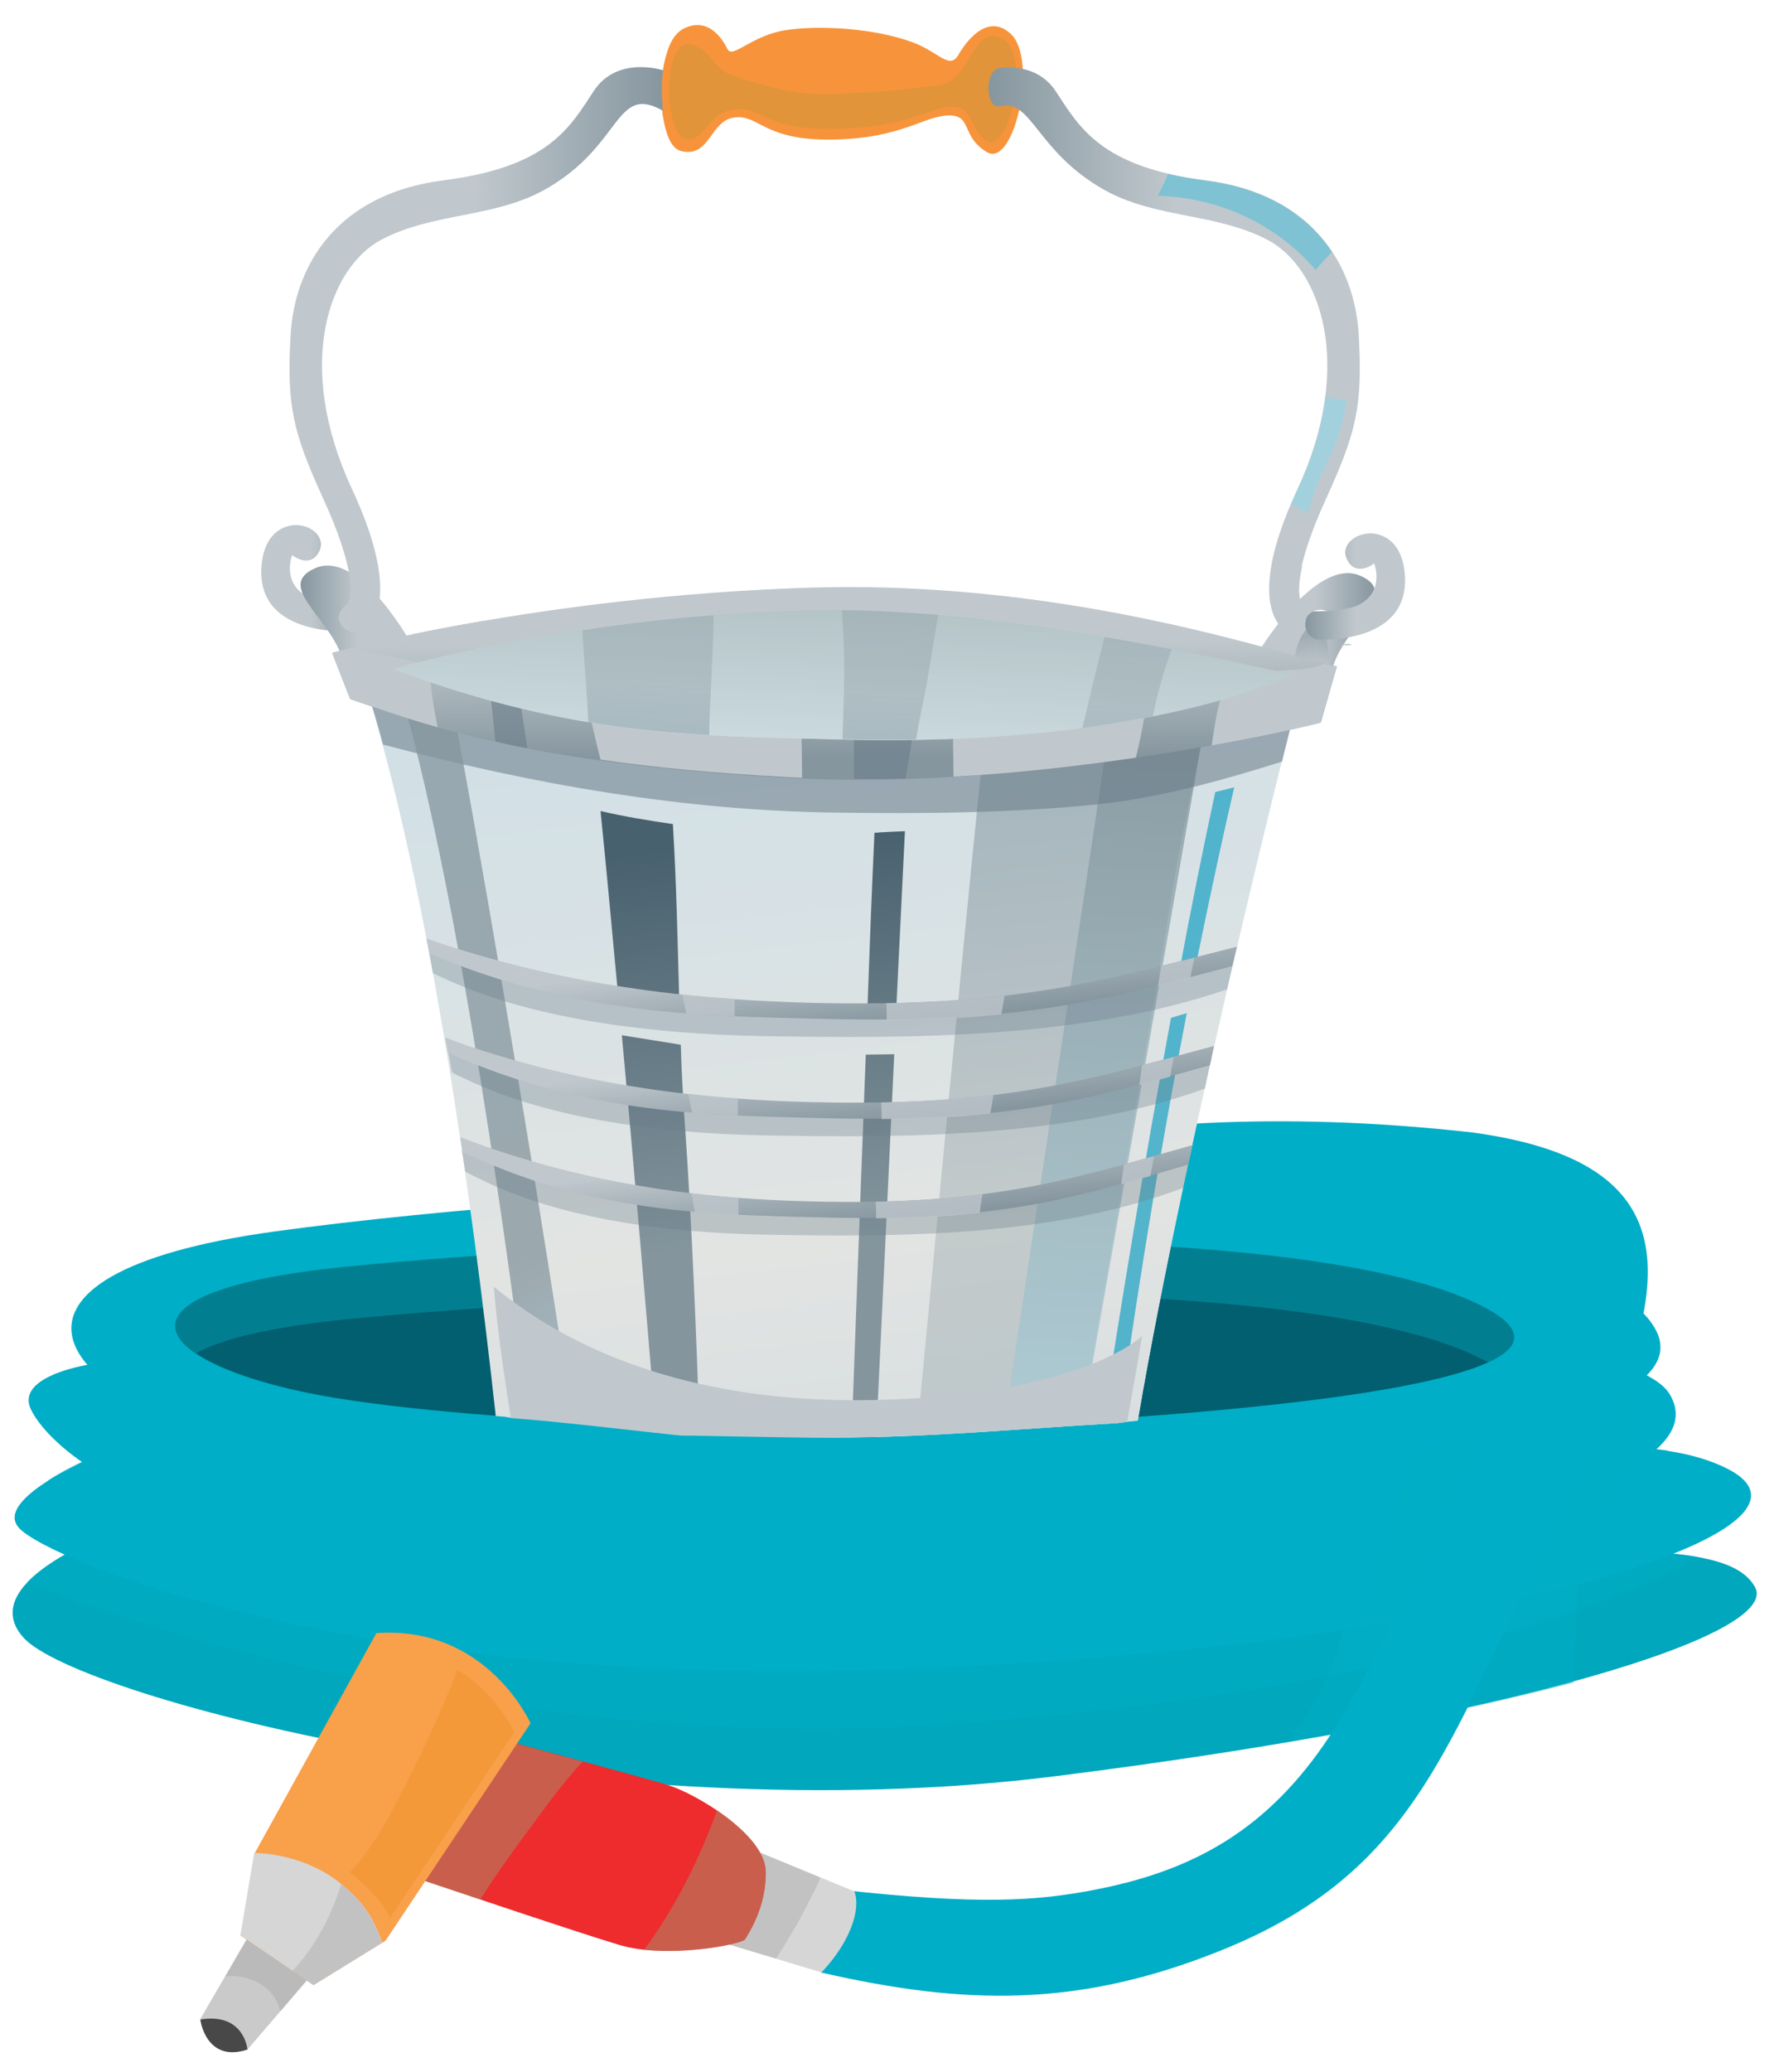 <?xml version="1.0" encoding="utf-8"?>
<!-- Generator: Adobe Illustrator 24.0.2, SVG Export Plug-In . SVG Version: 6.00 Build 0)  -->
<svg version="1.1" id="Layer_1" xmlns="http://www.w3.org/2000/svg" xmlns:xlink="http://www.w3.org/1999/xlink" x="0px" y="0px"
	 viewBox="0 0 450 524" style="enable-background:new 0 0 450 524;" height="524" width="450" xml:space="preserve">
<style type="text/css">
	.st0{fill:#00A7BD;}
	.st1{opacity:0.5;fill:#00AEC7;}
	.st2{opacity:0.55;fill:#00AEC7;}
	.st3{fill:#00AEC7;}
	.st4{fill:#017F91;}
	.st5{fill:#015F70;}
	.st6{fill:#D7D6D6;}
	.st7{opacity:0.32;fill:#989898;}
	.st8{fill:#EE2B2D;}
	.st9{opacity:0.5;fill:#A6926C;}
	.st10{fill:#CACACA;}
	.st11{fill:#484848;}
	.st12{fill:#F9A04B;}
	.st13{opacity:0.55;fill:#F9A04B;}
	.st14{opacity:0.55;fill:#F0932D;}
	.st15{fill:#F7943B;}
	.st16{opacity:0.55;fill:#D1943A;}
	.st17{fill:url(#SVGID_1_);}
	.st18{fill:url(#SVGID_2_);}
	.st19{opacity:0.75;fill:#68C0D6;}
	.st20{opacity:0.75;fill:#98D4E3;}
	.st21{fill:url(#SVGID_3_);}
	.st22{fill:url(#SVGID_4_);}
	.st23{fill:url(#SVGID_5_);}
	.st24{opacity:0.55;fill:url(#SVGID_6_);}
	.st25{fill:url(#SVGID_7_);}
	.st26{fill:url(#SVGID_8_);}
	.st27{fill:url(#SVGID_9_);}
	.st28{fill:url(#SVGID_10_);}
	.st29{fill:url(#SVGID_11_);}
	.st30{opacity:0.32;fill:url(#SVGID_12_);}
	.st31{opacity:0.75;fill:url(#SVGID_13_);}
	.st32{opacity:0.55;fill:#687A87;}
	.st33{opacity:0.75;fill:#24A4C4;}
	.st34{fill:url(#SVGID_14_);}
	.st35{fill:url(#SVGID_15_);}
	.st36{fill:url(#SVGID_16_);}
	.st37{opacity:0.75;fill:url(#SVGID_17_);}
	.st38{fill:url(#SVGID_18_);}
	.st39{fill:#C0C8CD;}
	.st40{fill:url(#SVGID_19_);}
	.st41{opacity:0.75;fill:url(#SVGID_20_);}
	.st42{opacity:0.32;fill:url(#SVGID_21_);}
	.st43{opacity:0.32;fill:url(#SVGID_22_);}
	.st44{opacity:0.32;fill:url(#SVGID_23_);}
	.st45{opacity:0.32;fill:#687A87;}
	.st46{fill:url(#SVGID_24_);}
	.st47{opacity:0.75;fill:#C0C8CD;}
	.st48{fill:url(#SVGID_25_);}
	.st49{fill:url(#SVGID_26_);}
	.st50{fill:url(#SVGID_27_);}
	.st51{fill:url(#SVGID_28_);}
	.st52{fill:url(#SVGID_29_);}
	.st53{fill:url(#SVGID_30_);}
	.st54{fill:url(#SVGID_31_);}
	.st55{fill:url(#SVGID_32_);}
	.st56{fill:url(#SVGID_33_);}
	.st57{fill:url(#SVGID_34_);}
	.st58{fill:url(#SVGID_35_);}
</style>
<g>
	<path class="st0" d="M35,385c0,0-42.8,13.7-29.1,29.1c13.7,15.4,145.4,49.6,260.9,35.1c115.5-14.5,183.9-35.9,177.1-47.9
		c-6.8-12-37.5-10.1-128.9-6.8C223.6,397.6,35,385,35,385z"/>
	<path class="st1" d="M398,425.5c-18.9,5-43.2,10.2-72.1,14.9c3.1-4.3,6.1-8.7,8.4-13.4c5.3-10.7,7.1-19.9,6.9-31.7
		c24.3-0.9,43.2-1.5,57.8-1.6C399.2,404.3,398.5,414.9,398,425.5z"/>
	<path class="st2" d="M237.9,436.1c-103.9,7.2-203.1-24-231-36c7-7.3,21.6-12.9,26.5-14.6c38.6,2.5,201.9,12.3,286.4,9.4
		c45.7-1.6,77-2.9,98-2.5c4.4,0.3,8.2,0.7,11.5,1.3C420.5,399.2,368.9,427,237.9,436.1z"/>
	<path class="st3" d="M29.1,366.1c0,0-31.6,12.2-24.3,20.3c7.3,8.1,87.7,42.1,232.2,35.3c144.5-6.8,229.6-35,200.1-50.2
		c-37.1-19.1-131.2,16.7-235.1,17.8C110.7,390.2,29.1,366.1,29.1,366.1z"/>
	<path class="st1" d="M354.5,373.5c21.9-3.5,41.1-6,56.4-5.4c-2.5,4.8-4.6,9.7-5.8,14.9c-1.4,5.7-1.9,11.2-2.1,16.7
		c-15.8,4.4-36.3,8.5-60.6,12C347.8,399.5,353.3,386.6,354.5,373.5z"/>
	<path class="st2" d="M405.5,383.4c-19.4,5.1-38.7,10.8-58.2,15.3c-40.8,9.5-88.8,8.6-130.7,9.2c-39.8,0.6-147.4,3.8-204.4-33.6
		c7.4-4.7,16.9-8.3,16.9-8.3s81.6,24.1,172.9,23.2c91.8-1,175.9-29,219.9-22.4C426.5,372.6,413.9,381.2,405.5,383.4z"/>
	<path class="st3" d="M23.7,344.9c0,0-20.3,2.7-15.8,11.7c4.5,9,32,40,156.7,44.1c136.3,4.5,275.7-18.9,257.7-48.2
		C404.3,323.2,111.9,331.4,23.7,344.9z"/>
	<path class="st1" d="M356.6,363.7c2.5-7.6,4.8-15,5.9-22.8c22.9,2.2,40.5,5.4,49.7,9.9c-0.5,7.1-1.2,14.3-1.7,21.4
		c-14.1,7.2-31.1,12-57.6,16.8C353.7,380.1,353.7,372.3,356.6,363.7z"/>
	<path class="st2" d="M13.6,347.6c4.6-2,10.1-2.7,10.1-2.7c82.6-12.6,344.1-20.6,391.9,2.5c-9,3.9-17.5,9-26.3,13.4
		c-16.4,8.3-33.6,13.4-51.7,16.5c-39.5,6.7-81.3,10.6-121.3,10.8c-42.5,0.2-84.5-7-126.8-10C51,375.4,22,355.5,13.6,347.6z"/>
	<path class="st3" d="M221.3,379.4c0,0-100.8-1.3-154.8-13.5c-54-12.2-75.6-43.7,3.1-54.5c78.8-10.8,285-24.9,341.7,17
		C468,370.4,229.8,379.6,221.3,379.4z"/>
	<path class="st2" d="M411.3,328.4c2.9,2.1,5,4.1,6.4,6.1c-0.2,0.9-0.3,1.9-0.3,2.9c0,1.9,0,3.7-0.2,5.5c0,0.4-0.1,1-0.3,1.5
		c-0.3,1.2-0.6,2.4-1.1,3.6c0,0.1-0.1,0.2-0.1,0.3c0,0.1-0.1,0.2-0.1,0.3c0,0.1-0.1,0.1-0.1,0.2c-8.1,6.9-26.4,12.4-48.7,16.7
		c0.1-0.5,0.2-0.9,0.2-1.4c1.8-12.6,2.7-26.9-4.7-38c-9.9-15-28.4-14.9-44.5-16.9c-19.5-2.3-38.3-3.5-58.1-2.5
		c-9.5,0.5-18.7,1-28-1.7c-6.1-1.8-12.2-3.4-18.4-4.5C293.6,298.6,378.1,303.9,411.3,328.4z"/>
	<path class="st4" d="M215.5,361.8c0,0-84.9-0.8-130.4-8.2c-45.5-7.4-63.7-26.7,2.7-33.3c66.4-6.6,240.1-15.2,287.9,10.4
		C423.4,356.2,222.7,361.9,215.5,361.8z"/>
	<path class="st5" d="M375.6,344.1c0.3,0.1,0.5,0.3,0.8,0.4c-30.3,13.9-155.3,17.3-160.9,17.2c0,0-84.9-0.8-130.4-8.2
		c-16.1-2.6-28.8-6.8-35.5-11.3c6.3-3.5,18.5-6.6,38.2-8.6C154.1,327.1,327.9,318.4,375.6,344.1z"/>
	<path class="st3" d="M211.8,477.8c35.8,4,50.6,3,66.1-0.1c24.5-4.9,43-15.3,58.4-38.6c14.1-21.4,43.3-83.9,50.5-111
		c0,0,0-0.1,0-0.1c1.4-5.1-1.7-9.9-6.5-12.2c-8.8-4.1-21.8-7.1-43.3-9.6c-25.2-3-64.2-4.8-117.9-4.6c0,0,52.2-26.6,153.5-15.2l0,0
		c59.5,8.2,50.5,43,22.2,97.2c-28.3,54.2-34.4,89-86.1,109.7c-36.1,14.5-64.8,13.8-101.1,5.5C207.5,498.8,208.8,486.8,211.8,477.8z"
		/>
	<g>
		<path class="st6" d="M207.8,498.8l-26.2-7.9l8.5-23.3l26,10.7C217.8,482.5,215.3,490.9,207.8,498.8z"/>
		<path class="st7" d="M201.2,487.3c-1.6,2.7-3.2,5.4-4.9,8l-14.7-4.4l8.5-23.3l17.4,7.2C207.2,476,202.7,484.8,201.2,487.3z"/>
		<path class="st8" d="M124,439.1c0,0,37.6,10.1,44.9,12.3c7.2,2.2,24.6,12.6,24.8,21.8c0.2,9.2-4.5,15.9-5.2,17.2
			c-0.7,1.3-20.1,5.1-32,1.4c-12-3.6-51.8-17.1-51.8-17.1L124,439.1z"/>
		<path class="st9" d="M181.4,457.8c6.3,4.3,12.2,10,12.3,15.4c0.2,9.2-4.5,15.9-5.2,17.2c-0.6,1.1-14.1,3.9-25.6,2.7
			C170.8,482.4,176.7,470.6,181.4,457.8z"/>
		<path class="st9" d="M132.3,464.7c-3.7,5-7.4,10.2-10.8,15.7c-9.4-3.1-16.8-5.6-16.8-5.6l19.4-35.6c0,0,11.7,3.1,23.3,6.3
			C141.8,451.4,137,458.4,132.3,464.7z"/>
		<polygon class="st10" points="85,492.2 62.6,518.3 50.6,510.7 67.1,482.3 		"/>
		<path class="st7" d="M62.6,500.3c-2-0.6-3.8-0.7-5.6-0.5l10.1-17.4l17.8,9.9l-14,16.4C70,504.9,67.4,501.7,62.6,500.3z"/>
		<path class="st11" d="M62.6,518.3c0,0-0.8-9.4-11.9-7.6C50.6,510.7,52.1,521.8,62.6,518.3z"/>
		<path class="st12" d="M134.2,435.8c0,0-11-24.8-39-22.8l-30.8,55.7l-3.5,20.8L79.3,502l18.2-11.2L134.2,435.8z"/>
		<path class="st13" d="M80.4,467.9c-1.8-0.8-2.5-1-4.8-1.7c2.8-6,5.6-12,8.5-17.9c4.9-10.1,10.1-20.4,14.7-30.8
			c3.1,0.8,6.1,1.8,9,3L80.4,467.9z"/>
		<path class="st14" d="M88.5,473.5c4.6-4.9,8.2-10.8,11.3-16.8c5.8-11.2,11.5-22.7,15.9-34.5c10.1,6.2,14.4,15.8,14.4,15.8
			L98.7,485C96.3,480.4,92.5,476.7,88.5,473.5z"/>
		<path class="st6" d="M85.5,475.8c6,4.7,8.7,8.5,11.2,15.5L79.3,502l-18.5-12.6l3.5-20.8C64.3,468.6,75.9,468.4,85.5,475.8z"/>
		<path class="st7" d="M86.3,476.5c5.4,4.4,7.9,8.2,10.3,14.8L79.3,502l-5.3-3.6C79.8,492.2,83.7,484.7,86.3,476.5z"/>
	</g>
	<g>
		<path class="st15" d="M242.3,14.1c0,0,6.3-12,13.3-5.6c7.1,6.4,1,34-5.9,30c-6.8-4-3.6-9.5-9.9-9.3c-6.3,0.2-11.7,5.8-29.2,6.1
			c-17.5,0.3-18.6-6.4-24.8-5.6c-6.3,0.8-6.1,10.3-13.5,8.5c-2.9-0.7-3.9-5.2-4.4-7.6c-0.9-4.4-0.9-9.1-0.1-13.6
			c0.7-3.6,1.9-8.3,5.4-9.9c6.7-3.1,10.2,4.1,10.8,5.3c1.3,2.6,6.1-3.5,14.9-4.8c8.8-1.3,22.3-0.4,31.7,3
			C237.3,13,240,17.6,242.3,14.1z"/>
		<path class="st16" d="M172.1,11.9c2.1-2,5.8,0.4,7.6,2.6c1.6,2.1,3.5,3.9,5.4,4.5c8.3,2.9,16.7,5.1,25.6,4.8
			c8.9-0.3,18.1-1.1,26.9-2.3c8.1-1.1,8-14.7,15.3-12.1c8.4,3,2.5,29.5-3.1,26.4c-4.8-2.6-3.1-10.1-10.7-8.6
			c-5.9,1.2-11.3,5.1-28.3,5.4c-16.9,0.3-18-5.2-24.1-5c-7.8,0.3-7.7,8-13.1,7.6C168.9,34.9,167.3,16.4,172.1,11.9z"/>
		
			<linearGradient id="SVGID_1_" gradientUnits="userSpaceOnUse" x1="106.044" y1="88.566" x2="199.945" y2="88.566" gradientTransform="matrix(-1 0 0 1 450 0)">
			<stop  offset="0.497" style="stop-color:#C0C8CD"/>
			<stop  offset="1" style="stop-color:#86969F"/>
		</linearGradient>
		<path class="st17" d="M252.9,17.2c4-0.5,10.3,0.1,14.1,5.8c6,9.1,11.3,19.2,38,22.6c26.7,3.4,37.7,21.2,38.7,39.2
			c1,18-0.6,24.5-8.3,41.4c-7.7,16.8-8.1,25.8-5.5,27.1l-3.8,6.9c0,0-12.7-4.8,2.1-36.5c14.7-31.7,5.6-56.1-7.5-63
			c-13.1-6.9-28.4-5.4-41.4-12.7c-17.2-9.7-18.3-23.2-26.4-21.1C249.3,27.7,248.9,17.7,252.9,17.2z"/>
		
			<linearGradient id="SVGID_2_" gradientUnits="userSpaceOnUse" x1="106.041" y1="151.632" x2="201.041" y2="151.632" gradientTransform="matrix(-1 0 0 1 450 0)">
			<stop  offset="0.497" style="stop-color:#C0C8CD"/>
			<stop  offset="1" style="stop-color:#86969F"/>
		</linearGradient>
		<path class="st18" d="M329.4,143.1c-1.3,6-0.9,9.4,0.6,10.1l-3.8,6.9c0,0-5.3-2.1-5-12.2C323.4,145.6,326.2,144.1,329.4,143.1z"/>
		<path class="st19" d="M292.9,49.5c0.9-1.8,1.8-3.7,2.6-5.5c2.8,0.7,6,1.2,9.5,1.7c15.7,2,25.9,9,31.9,18c-1.4,1.5-2.8,3-4.1,4.6
			C322.9,56.7,308.5,50,292.9,49.5z"/>
		<path class="st20" d="M334.4,119.8c-1.6,3.3-2.7,6.6-3.4,10c-1.5-0.7-3-1.5-4.4-2.3c0.5-1.3,1-2.5,1.7-3.9
			c3.9-8.3,6.1-16.1,7-23.2c1.8,0.4,3.5,0.6,5.3,0.9C340,107.7,337.2,114,334.4,119.8z"/>
		
			<linearGradient id="SVGID_3_" gradientUnits="userSpaceOnUse" x1="210.036" y1="146.218" x2="235.335" y2="146.218" gradientTransform="matrix(1 0 0 1 -143.894 0)">
			<stop  offset="0.497" style="stop-color:#C0C8CD"/>
			<stop  offset="1" style="stop-color:#86969F"/>
		</linearGradient>
		<path class="st21" d="M88.6,159.6c0,0-23.3,1.7-22.5-15.8c0.4-8.1,4.7-10.7,8.2-11c4.1-0.3,8,2.8,6.6,6.3c-2.2,5.1-7,1.3-7,1.3
			s-2.7,6.8,3.6,10.3c2.3,1.3,6.9,1.8,11.8,1.8c0,0,1.8,0.7,2,2.5C91.6,156.4,91,158.8,88.6,159.6z"/>
		
			<linearGradient id="SVGID_4_" gradientUnits="userSpaceOnUse" x1="210.039" y1="155.135" x2="235.335" y2="155.135" gradientTransform="matrix(1 0 0 1 -143.894 0)">
			<stop  offset="0.497" style="stop-color:#C0C8CD"/>
			<stop  offset="1" style="stop-color:#86969F"/>
		</linearGradient>
		<path class="st22" d="M76.5,152.3c0.3-0.6,0.6-1.1,0.9-1.7c0.1,0,0.1,0.1,0.2,0.1c2.3,1.3,6.9,1.8,11.8,1.8c0,0,1.8,0.7,2,2.5
			c0.2,1.3-0.4,3.7-2.8,4.4c0,0-8.6,0.6-15.1-2.8C74.5,155.3,75.7,153.9,76.5,152.3z"/>
		
			<linearGradient id="SVGID_5_" gradientUnits="userSpaceOnUse" x1="371.18" y1="160.118" x2="401.029" y2="160.118" gradientTransform="matrix(1 0 0 1 -53.209 0)">
			<stop  offset="0.497" style="stop-color:#C0C8CD"/>
			<stop  offset="1" style="stop-color:#86969F"/>
		</linearGradient>
		<path class="st23" d="M344.1,145.6c-11.5-5-26.2,20-26.2,20c8.7,16.4,18.7,7,18.7,7C336.4,160.2,355.7,150.7,344.1,145.6z
			 M334,161.2c-2.2,0-3.9-1.6-3.9-3.5s1.7-3.5,3.9-3.5s3.9,1.6,3.9,3.5S336.1,161.2,334,161.2z"/>
		
			<linearGradient id="SVGID_6_" gradientUnits="userSpaceOnUse" x1="117.252" y1="176.973" x2="119.897" y2="160.985" gradientTransform="matrix(-1 0 0 1 450 0)">
			<stop  offset="0.497" style="stop-color:#C0C8CD"/>
			<stop  offset="1" style="stop-color:#86969F"/>
		</linearGradient>
		<path class="st24" d="M330.4,159.2c0.6,1.2,2,2.1,3.6,2.1c0.6,0,1.1-0.1,1.5-0.3c0.4,3.1,0.8,6.3,1.4,9.3
			c-0.1,0.8-0.3,1.6-0.3,2.4c0,0-4.3,4-9.7,2.1C327,170.1,327,163,330.4,159.2z"/>
		
			<linearGradient id="SVGID_7_" gradientUnits="userSpaceOnUse" x1="345.124" y1="158.352" x2="373.919" y2="158.352" gradientTransform="matrix(-1 0 0 1 450 0)">
			<stop  offset="0.497" style="stop-color:#C0C8CD"/>
			<stop  offset="1" style="stop-color:#86969F"/>
		</linearGradient>
		<path class="st25" d="M87.2,170.7c0,0,9,9.8,17.6-6.6c0,0-13.6-25.5-25.1-20.4C68.2,148.8,87.5,158.3,87.2,170.7z M86,155.9
			c0-1.9,1.7-3.5,3.9-3.5s3.9,1.6,3.9,3.5c0,1.9-1.8,3.5-3.9,3.5S86,157.8,86,155.9z"/>
		
			<linearGradient id="SVGID_8_" gradientUnits="userSpaceOnUse" x1="238.173" y1="185.275" x2="209.114" y2="438.395" gradientTransform="matrix(-1 0 0 1 450 0)">
			<stop  offset="0" style="stop-color:#D2E0E6"/>
			<stop  offset="0.503" style="stop-color:#E2E4E2"/>
			<stop  offset="1" style="stop-color:#CCD7DF"/>
		</linearGradient>
		<path class="st26" d="M282.6,359.9c-23.9,1.3-47.9,3.7-71.8,3.6c-13.3-0.1-26.1-0.5-38.9-0.6c-14.6-1.6-29.2-3.4-43.8-4.5
			c-4.6-57.7-14.3-138-34.7-181.8h234.8c0,0-27.5,107.4-40.4,182.7C286.1,359.4,284.3,359.6,282.6,359.9z"/>
		
			<linearGradient id="SVGID_9_" gradientUnits="userSpaceOnUse" x1="238.173" y1="185.275" x2="209.114" y2="438.395" gradientTransform="matrix(-1 0 0 1 450 0)">
			<stop  offset="0" style="stop-color:#D2E0E6"/>
			<stop  offset="0.503" style="stop-color:#E2E4E2"/>
			<stop  offset="1" style="stop-color:#CCD7DF"/>
		</linearGradient>
		<path class="st27" d="M282.6,359.9c-23.9,1.3-47.9,3.7-71.8,3.6c-13.2-0.1-26-0.5-38.8-0.6c-15.5-1.7-31-3.6-46.6-4.8
			c-6-54.7-16.5-130.5-32-181.6h234.8c0,0-27.5,107.4-40.4,182.7C286.1,359.4,284.3,359.6,282.6,359.9z"/>
		
			<linearGradient id="SVGID_10_" gradientUnits="userSpaceOnUse" x1="231.352" y1="184.491" x2="202.307" y2="437.488" gradientTransform="matrix(-1 0 0 1 450 0)">
			<stop  offset="9.625670e-02" style="stop-color:#48616E"/>
			<stop  offset="0.497" style="stop-color:#84959D"/>
			<stop  offset="1" style="stop-color:#86969F"/>
		</linearGradient>
		<path class="st28" d="M228.9,210.2c-0.6,12.8-1.4,28.3-2.2,45.1c-2.4,0-4.9,0.1-7.3,0.1c0.6-16.8,1.2-32.2,1.8-44.8
			C223.8,210.4,226.4,210.3,228.9,210.2z"/>
		
			<linearGradient id="SVGID_11_" gradientUnits="userSpaceOnUse" x1="244.015" y1="185.942" x2="214.969" y2="438.947" gradientTransform="matrix(-1 0 0 1 450 0)">
			<stop  offset="9.625670e-02" style="stop-color:#48616E"/>
			<stop  offset="0.497" style="stop-color:#84959D"/>
			<stop  offset="1" style="stop-color:#86969F"/>
		</linearGradient>
		<path class="st29" d="M215.4,363.4c1.1-30.6,2.4-65.4,3.6-96.7c2.4,0,4.8-0.1,7.2-0.1c-1.5,31.4-3.1,66.2-4.6,96.8
			C219.5,363.4,217.5,363.4,215.4,363.4z"/>
		
			<linearGradient id="SVGID_12_" gradientUnits="userSpaceOnUse" x1="191.447" y1="179.911" x2="162.388" y2="433.029" gradientTransform="matrix(-1 0 0 1 450 0)">
			<stop  offset="9.625670e-02" style="stop-color:#48616E"/>
			<stop  offset="0.497" style="stop-color:#84959D"/>
			<stop  offset="1" style="stop-color:#86969F"/>
		</linearGradient>
		<path class="st30" d="M273.4,360.4c-13.8,0.9-27.7,2-41.5,2.6c7-73.9,16.6-175.4,18.4-186.5h55.5c-2.6,17-7,33.8-9.6,51
			C293.9,242,282.6,307.4,273.4,360.4z"/>
		
			<linearGradient id="SVGID_13_" gradientUnits="userSpaceOnUse" x1="175.982" y1="374.694" x2="165.083" y2="176.579" gradientTransform="matrix(-1 0 0 1 450 0)">
			<stop  offset="9.625670e-02" style="stop-color:#A6CAD4"/>
			<stop  offset="0.925" style="stop-color:#84959D"/>
		</linearGradient>
		<path class="st31" d="M253.8,361.7c11.5-76.6,26.8-176.6,27.8-185.2h24.2c-1.7,10.9-19.5,112.2-32.2,183.9
			C267,360.8,260.4,361.3,253.8,361.7z"/>
		<path class="st32" d="M277.7,203.4c-21.7,2.2-43.7,2.4-65.4,2.1c-39.4-0.4-77.6-7.2-115.4-17.2c-1.1-4.1-2.2-8-3.4-11.8h234.8
			c0,0-1.5,6-4,16.1C309,197.4,293.6,201.7,277.7,203.4z"/>
		<path class="st33" d="M312.2,199.1c-2.7,11.6-5.9,26.3-9.5,44c-1.4,0.5-2.8,1-4.2,1.5c2.8-15,5.8-29.9,8.9-44.3
			C309,199.9,310.6,199.5,312.2,199.1z"/>
		<path class="st33" d="M282.6,359.9c-1.2,0.1-2.5,0.1-3.7,0.2c4.6-29.7,10.5-66,17.3-102.7c1.3-0.4,2.7-0.8,4-1.2
			c-5.5,28.3-11.5,63.1-17.2,103.7C282.8,359.8,282.7,359.8,282.6,359.9z"/>
		<g>
			
				<linearGradient id="SVGID_14_" gradientUnits="userSpaceOnUse" x1="267.982" y1="176.286" x2="267.884" y2="177.14" gradientTransform="matrix(-1 0 0 1 450 0)">
				<stop  offset="9.625670e-02" style="stop-color:#48616E"/>
				<stop  offset="0.497" style="stop-color:#84959D"/>
				<stop  offset="1" style="stop-color:#86969F"/>
			</linearGradient>
			<path class="st34" d="M179.6,176.5h4.9c0,0.1,0,0.2,0,0.4L179.6,176.5z"/>
			
				<linearGradient id="SVGID_15_" gradientUnits="userSpaceOnUse" x1="291.139" y1="191.267" x2="262.234" y2="443.042" gradientTransform="matrix(-1 0 0 1 450 0)">
				<stop  offset="9.625670e-02" style="stop-color:#48616E"/>
				<stop  offset="0.497" style="stop-color:#84959D"/>
				<stop  offset="1" style="stop-color:#86969F"/>
			</linearGradient>
			<path class="st35" d="M170.2,208.4c0.9,14.7,1.2,29.5,1.6,44.2c-5.2-0.7-10.4-1.6-15.6-2.5c-1.6-17.1-3-32.5-4.3-45
				C157.9,206.5,164,207.5,170.2,208.4z"/>
			
				<linearGradient id="SVGID_16_" gradientUnits="userSpaceOnUse" x1="294.876" y1="191.7" x2="265.972" y2="443.467" gradientTransform="matrix(-1 0 0 1 450 0)">
				<stop  offset="9.625670e-02" style="stop-color:#48616E"/>
				<stop  offset="0.497" style="stop-color:#84959D"/>
				<stop  offset="1" style="stop-color:#86969F"/>
			</linearGradient>
			<path class="st36" d="M172.2,362.9c-2.1-0.2-4.2-0.4-6.2-0.7c-2.6-31.4-5.7-67.9-8.7-100.4c4.9,0.8,9.9,1.6,14.9,2.4
				c0.2,7,0.6,14,1.1,21c1.8,25.9,2.8,51.8,3.7,77.7C175.3,362.9,173.8,362.9,172.2,362.9z"/>
		</g>
		
			<linearGradient id="SVGID_17_" gradientUnits="userSpaceOnUse" x1="262.272" y1="385.009" x2="305.354" y2="305.946" gradientTransform="matrix(-1 0 0 1 450 0)">
			<stop  offset="9.625670e-02" style="stop-color:#A6CAD4"/>
			<stop  offset="0.925" style="stop-color:#84959D"/>
		</linearGradient>
		<path class="st37" d="M133.7,358.8c-7.3-59.3-19.2-137.4-31.7-181.5h12.2c5.3,26.2,20.6,115.3,30.7,182.6
			C141.2,359.5,137.5,359.1,133.7,358.8z"/>
		
			<linearGradient id="SVGID_18_" gradientUnits="userSpaceOnUse" x1="239.076" y1="134.054" x2="238.762" y2="191.565" gradientTransform="matrix(-1 0 0 1 450 0)">
			<stop  offset="0.497" style="stop-color:#C0C8CD"/>
			<stop  offset="1" style="stop-color:#86969F"/>
		</linearGradient>
		<path class="st38" d="M338.2,168.5l-4.1,14.2c0,0-69.3,17.6-135.1,14c-65.3-3.6-90.9-13.2-110.4-19.9L84,165.1
			c0,0,52.2-14.4,121.4-16.5C272.3,146.6,326.9,166.6,338.2,168.5z"/>
		<path class="st32" d="M233.7,168.5c-1.5,9.5-3.1,18.9-4.6,28.4c-4.4,0.1-8.7,0.1-13.1,0.1v-28.5H233.7z"/>
		<path class="st32" d="M123.1,168.5h7.5c0.7,6.9,1.7,13.8,2.8,20.7c-2.8-0.5-5.5-1.1-8.1-1.7C124.7,181.2,124,174.8,123.1,168.5z"
			/>
		<path class="st39" d="M205.8,164.2h-23c0.1-4.8,0.2-9.6,0.2-14.4c6.9-0.5,14.1-0.9,21.5-1.1C204.9,153.8,205.4,159,205.8,164.2z"
			/>
		<path class="st39" d="M284,157.8c-1,2.1-2.1,4.2-3.1,6.4h-32c1.9-4.4,3.7-8.9,5.2-13.4c11.1,1.3,21.5,3,30.9,4.8
			C284.7,156.3,284.4,157.1,284,157.8z"/>
		<path class="st39" d="M104.3,160.4c5.1-1.1,11.2-2.2,18-3.4c0.3,1.3,0.5,2.6,0.9,4c0.3,1,0.6,2.1,0.9,3.1h-19.3
			C104.7,162.9,104.5,161.7,104.3,160.4z"/>
		<path class="st39" d="M266.5,175.2c8.1-0.1,16-0.8,23.9-1.7c-0.5,6.1-1.6,12.2-3.1,18.1c-13.7,2-29.5,3.9-46.1,4.8
			c-0.1-7.1-0.2-14.1-0.3-21.2C249.5,175.2,258,175.2,266.5,175.2z"/>
		<path class="st39" d="M308.8,176.5c0.5-1.9,1-3.7,1.5-5.5c6-0.7,12-1.4,18-1.7c2.4-0.1,4.6-0.6,6.6-1.4c1.3,0.3,2.4,0.6,3.2,0.7
			l-4.1,14.2c0,0-10.6,2.7-27.5,5.7C307.1,184.4,307.7,180.3,308.8,176.5z"/>
		<path class="st39" d="M148,174c17,1.2,34,0.9,51.2,0.9c1.1,0,2.2,0,3.4,0c0.1,7.3,0.2,14.5,0.3,21.8c-1.3-0.1-2.6-0.1-3.8-0.2
			c-18.8-1-34.2-2.5-47.2-4.4C150.4,186.2,149,180.1,148,174z"/>
		<path class="st39" d="M88.9,163.9c6.6,1.3,13.1,2.8,19.6,4.2c0.3,3.7,0.7,7.4,1.3,11c0.3,1.6,0.6,3.2,0.9,4.8
			c-8.8-2.5-15.9-5-22.2-7.2L84,165.1C84,165.1,85.7,164.6,88.9,163.9z"/>
		
			<linearGradient id="SVGID_19_" gradientUnits="userSpaceOnUse" x1="238.331" y1="202.349" x2="235.927" y2="148.015" gradientTransform="matrix(-1 0 0 1 450 0)">
			<stop  offset="8.021390e-02" style="stop-color:#D2E0E6"/>
			<stop  offset="1" style="stop-color:#AFC0CC"/>
		</linearGradient>
		<path class="st40" d="M326.8,170.6c0,0-36.3,18.5-114.4,16.4c-34.6-0.9-66.4-0.4-112.9-17.8c0,0,48.6-14.3,108.9-14.9
			C240.8,153.9,281.2,160.3,326.8,170.6z"/>
		
			<linearGradient id="SVGID_20_" gradientUnits="userSpaceOnUse" x1="238.331" y1="202.349" x2="235.927" y2="148.015" gradientTransform="matrix(-1 0 0 1 450 0)">
			<stop  offset="8.021390e-02" style="stop-color:#D2E0E6"/>
			<stop  offset="1" style="stop-color:#B0C0C0"/>
		</linearGradient>
		<path class="st41" d="M326.8,170.6c0,0-36.3,18.5-114.4,16.4c-34.6-0.9-66.4-0.4-112.9-17.8c0,0,48.6-14.3,108.9-14.9
			C240.8,153.9,281.2,160.3,326.8,170.6z"/>
		
			<linearGradient id="SVGID_21_" gradientUnits="userSpaceOnUse" x1="287.915" y1="200.157" x2="285.511" y2="145.818" gradientTransform="matrix(-1 0 0 1 450 0)">
			<stop  offset="9.625670e-02" style="stop-color:#48616E"/>
			<stop  offset="0.497" style="stop-color:#84959D"/>
			<stop  offset="1" style="stop-color:#86969F"/>
		</linearGradient>
		<path class="st42" d="M148.8,182.6c-0.3-7.7-1.1-15.5-1.5-23.2c10-1.5,21.2-2.9,33.2-3.8c0.1,6.1-1.2,26.2-1.1,30.3
			C169.5,185.3,159.4,184.4,148.8,182.6z"/>
		
			<linearGradient id="SVGID_22_" gradientUnits="userSpaceOnUse" x1="227.011" y1="202.85" x2="224.606" y2="148.514" gradientTransform="matrix(-1 0 0 1 450 0)">
			<stop  offset="9.625670e-02" style="stop-color:#48616E"/>
			<stop  offset="0.497" style="stop-color:#84959D"/>
			<stop  offset="1" style="stop-color:#86969F"/>
		</linearGradient>
		<path class="st43" d="M212.9,154.3c7.7,0.1,15.9,0.5,24.4,1.2c-1.3,7.7-2.4,15.5-4,23.1c-0.6,2.8-1.1,5.6-1.6,8.4
			c-5.9,0.1-12.1,0.1-18.6-0.1C213.5,176.1,213.9,165.2,212.9,154.3z"/>
		
			<linearGradient id="SVGID_23_" gradientUnits="userSpaceOnUse" x1="166.414" y1="205.533" x2="164.01" y2="151.193" gradientTransform="matrix(-1 0 0 1 450 0)">
			<stop  offset="9.625670e-02" style="stop-color:#48616E"/>
			<stop  offset="0.497" style="stop-color:#84959D"/>
			<stop  offset="1" style="stop-color:#86969F"/>
		</linearGradient>
		<path class="st44" d="M291.6,181.1c-5.3,1.1-11.3,2.1-17.8,3c1.8-7.7,3.6-15.4,5.6-23c5.5,0.9,11.2,2,17,3.1
			C294.3,169.7,292.8,175.4,291.6,181.1z"/>
		<g>
			<path class="st45" d="M209.1,255.5c30.9-0.2,73.7-2.3,103.1-13.2c-0.6,2.6-1.2,5.2-1.8,7.9c-36.6,12.5-80.2,12.5-118.3,11.8
				c-25.5-0.5-56.1-3.8-78.9-14.2c-1.2-0.5-2.5-1.1-3.7-1.7c-0.3-1.8-0.7-3.6-1-5.4C140.3,252.1,176.2,255.8,209.1,255.5z"/>
			
				<linearGradient id="SVGID_24_" gradientUnits="userSpaceOnUse" x1="241.595" y1="221.051" x2="237.089" y2="260.304" gradientTransform="matrix(-1 0 0 1 450 0)">
				<stop  offset="0.497" style="stop-color:#C0C8CD"/>
				<stop  offset="1" style="stop-color:#86969F"/>
			</linearGradient>
			<path class="st46" d="M205.3,253.6c52.2,1.3,75-6,107.6-14.2c-0.4,1.6-0.8,3.3-1.2,4.9c-34.5,9.1-54.2,14.7-105.9,13.3
				c-25.4-0.7-59.8-0.5-97.2-16.5c-0.2-1.2-0.5-2.4-0.7-3.7C145.4,250.3,179.6,252.9,205.3,253.6z"/>
			<path class="st47" d="M293.7,244.3c2.8-0.7,5.6-1.4,8.4-2.1c-0.3,1.7-0.7,3.3-1,5c0,0,0,0,0,0c-2.8,0.7-5.5,1.4-8.2,2.1h0
				C293.2,247.6,293.5,245.9,293.7,244.3z"/>
			<path class="st47" d="M254.1,251.8c-0.3,1.6-0.5,3.1-0.8,4.7h0c-2.1,0.2-4.3,0.4-6.6,0.6c0,0,0,0,0,0c-2.2,0.2-4.6,0.3-7,0.4
				c0,0,0,0,0,0c-4.8,0.2-9.9,0.4-15.4,0.4c0-1.4,0-2.8-0.1-4.2C235.4,253.5,245.2,252.8,254.1,251.8z"/>
			<path class="st47" d="M172.6,251.5c4.5,0.5,8.9,0.8,13.2,1.1c0,1.5,0.1,2.9,0,4.4c-3.9-0.2-8-0.4-12.2-0.7h0
				C173.3,254.7,172.9,253.1,172.6,251.5z"/>
			<path class="st47" d="M132.5,244.6c0.3,1.7,0.6,3.4,0.9,5c-2-0.5-4-1.1-6-1.7c-0.2-0.1-0.4-0.1-0.6-0.2c-1.8-0.6-3.6-1.1-5.5-1.8
				c-0.7-0.2-1.4-0.5-2.1-0.8c-1.4-0.5-2.8-1-4.1-1.5c-2.2-0.8-4.3-1.7-6.5-2.6c-0.2-1.2-0.5-2.4-0.7-3.7
				C116.3,240.4,124.5,242.7,132.5,244.6z"/>
		</g>
		<g>
			<path class="st45" d="M208.7,280.6c29.3-0.2,69.5-1.5,97.8-13.2c-0.6,2.6-1.2,5.2-1.7,7.9c-34.7,12.5-76.1,12.5-112.2,11.8
				c-24.2-0.5-53.2-3.8-74.8-14.2c-1.1-0.5-2.3-1.1-3.5-1.7c-0.3-1.8-0.6-3.6-1-5.4C143.4,277.2,177.5,280.9,208.7,280.6z"/>
			
				<linearGradient id="SVGID_25_" gradientUnits="userSpaceOnUse" x1="241.993" y1="246.883" x2="237.598" y2="285.168" gradientTransform="matrix(-1 0 0 1 450 0)">
				<stop  offset="0.497" style="stop-color:#C0C8CD"/>
				<stop  offset="1" style="stop-color:#86969F"/>
			</linearGradient>
			<path class="st48" d="M205.1,278.7c49.6,1.3,71.2-6,102-14.2c-0.4,1.6-0.7,3.3-1.1,4.9c-32.7,9.1-51.4,14.7-100.5,13.3
				c-24.1-0.7-56.7-0.5-92.2-16.5c-0.2-1.2-0.4-2.4-0.7-3.7C148.2,275.4,180.7,278.1,205.1,278.7z"/>
			<path class="st47" d="M288.9,269.4c2.6-0.7,5.3-1.4,8-2.1c-0.3,1.7-0.6,3.3-0.9,5c0,0,0,0,0,0c-2.6,0.7-5.2,1.4-7.8,2.1l0,0
				C288.4,272.7,288.7,271,288.9,269.4z"/>
			<path class="st47" d="M251.3,276.9c-0.3,1.6-0.5,3.1-0.8,4.7l0,0c-2,0.2-4.1,0.4-6.2,0.6c0,0,0,0,0,0c-2.1,0.2-4.3,0.3-6.6,0.4
				c0,0,0,0,0,0c-4.6,0.2-9.4,0.4-14.7,0.4c0-1.4,0-2.8-0.1-4.2C233.7,278.6,242.9,277.9,251.3,276.9z"/>
			<path class="st47" d="M174.1,276.6c4.3,0.5,8.4,0.9,12.5,1.1c0,1.5,0.1,2.9,0,4.4c-3.7-0.2-7.6-0.4-11.5-0.7h0
				C174.7,279.9,174.4,278.3,174.1,276.6z"/>
			<path class="st47" d="M136,269.7c0.3,1.7,0.6,3.4,0.9,5c-1.9-0.5-3.8-1.1-5.6-1.7c-0.2-0.1-0.4-0.1-0.5-0.2
				c-1.7-0.6-3.5-1.1-5.2-1.8c-0.7-0.2-1.3-0.5-2-0.8c-1.3-0.5-2.6-1-3.9-1.5c-2.1-0.8-4.1-1.7-6.2-2.6c-0.2-1.2-0.4-2.4-0.7-3.7
				C120.6,265.5,128.4,267.8,136,269.7z"/>
		</g>
		<g>
			<path class="st45" d="M207.8,305.7c27.9-0.2,66.2-1.9,93.2-13.2c-0.5,2.6-1.1,5.2-1.7,7.9c-33.1,12.5-72.5,12.5-106.9,11.8
				c-23.1-0.5-50.7-3.8-71.3-14.2c-1.1-0.5-2.2-1.1-3.4-1.7c-0.3-1.8-0.6-3.6-0.9-5.4C145.7,302.3,178.1,306,207.8,305.7z"/>
			
				<linearGradient id="SVGID_26_" gradientUnits="userSpaceOnUse" x1="242.824" y1="272.624" x2="238.524" y2="310.075" gradientTransform="matrix(-1 0 0 1 450 0)">
				<stop  offset="0.497" style="stop-color:#C0C8CD"/>
				<stop  offset="1" style="stop-color:#86969F"/>
			</linearGradient>
			<path class="st49" d="M204.4,303.8c47.2,1.3,67.8-6,97.2-14.2c-0.3,1.6-0.7,3.3-1,4.9c-31.1,9.1-49,14.7-95.7,13.3
				c-22.9-0.7-54-0.5-87.9-16.5c-0.2-1.2-0.4-2.4-0.6-3.7C150.3,300.5,181.2,303.2,204.4,303.8z"/>
			<path class="st47" d="M284.3,294.5c2.5-0.7,5.1-1.4,7.6-2.1c-0.3,1.7-0.6,3.3-0.9,5c0,0,0,0,0,0c-2.5,0.7-5,1.4-7.4,2.1l0,0
				C283.8,297.8,284.1,296.1,284.3,294.5z"/>
			<path class="st47" d="M248.5,302c-0.3,1.6-0.4,3.1-0.7,4.7l0,0c-1.9,0.2-3.9,0.4-5.9,0.6c0,0,0,0,0,0c-2,0.2-4.1,0.3-6.3,0.4
				c0,0,0,0,0,0c-4.3,0.2-9,0.4-14,0.4c0-1.4,0-2.8-0.1-4.2C231.7,303.7,240.5,303,248.5,302z"/>
			<path class="st47" d="M174.9,301.8c4.1,0.5,8.1,0.9,11.9,1.1c0,1.5,0,2.9,0,4.4c-3.5-0.2-7.2-0.4-11-0.7h0
				C175.5,305,175.2,303.4,174.9,301.8z"/>
			<path class="st47" d="M138.6,294.9c0.3,1.7,0.5,3.4,0.8,5c-1.8-0.5-3.6-1.1-5.4-1.7c-0.2-0.1-0.3-0.1-0.5-0.2
				c-1.6-0.6-3.3-1.1-4.9-1.8c-0.6-0.2-1.3-0.5-1.9-0.8c-1.2-0.5-2.5-1-3.7-1.5c-2-0.8-3.9-1.7-5.9-2.6c-0.2-1.2-0.4-2.4-0.6-3.7
				C124,290.6,131.4,292.9,138.6,294.9z"/>
		</g>
		
			<linearGradient id="SVGID_27_" gradientUnits="userSpaceOnUse" x1="94.606" y1="148.296" x2="119.909" y2="148.296" gradientTransform="matrix(-1 0 0 1 450 0)">
			<stop  offset="0.497" style="stop-color:#C0C8CD"/>
			<stop  offset="1" style="stop-color:#86969F"/>
		</linearGradient>
		<path class="st50" d="M332.9,161.7c0,0,23.3,1.7,22.5-15.8c-0.4-8.1-4.7-10.7-8.2-11c-4.1-0.3-8.1,2.8-6.6,6.3
			c2.2,5.1,7,1.3,7,1.3s2.7,6.8-3.6,10.3c-2.3,1.3-6.9,1.8-11.8,1.8c0,0-1.8,0.7-2,2.5C329.9,158.5,330.5,160.9,332.9,161.7z"/>
		
			<linearGradient id="SVGID_28_" gradientUnits="userSpaceOnUse" x1="217.133" y1="88.549" x2="311.659" y2="88.549" gradientTransform="matrix(1 0 0 1 -143.894 0)">
			<stop  offset="0.497" style="stop-color:#C0C8CD"/>
			<stop  offset="1" style="stop-color:#86969F"/>
		</linearGradient>
		<path class="st51" d="M167.8,17.8c0,0-11.6-3.9-17.6,5.2c-6,9.1-11.3,19.2-38,22.6C85.5,49,74.5,66.8,73.5,84.8
			c-1,18,0.6,24.5,8.3,41.4c7.7,16.8,8.1,25.8,5.4,27.1c0,0-1.9,1.6-1.3,3.6c0.8,3.1,5.2,3.2,5.2,3.2s12.7-4.8-2.1-36.5
			c-14.7-31.7-5.6-56.1,7.5-63c13.1-6.9,28.4-5.4,41.4-12.7c19.7-11.1,17.5-26.8,29.8-19.9c0,0-0.3-3.3-0.3-5.5
			C167.5,18.3,167.8,17.8,167.8,17.8z"/>
		
			<linearGradient id="SVGID_29_" gradientUnits="userSpaceOnUse" x1="217.134" y1="154.135" x2="312.116" y2="154.135" gradientTransform="matrix(1 0 0 1 -143.894 0)">
			<stop  offset="0.497" style="stop-color:#C0C8CD"/>
			<stop  offset="1" style="stop-color:#86969F"/>
		</linearGradient>
		<path class="st52" d="M87.2,153.3c1-0.5,1.6-2.2,1.4-5.1c2.5,0.5,5,0.9,7.4,1.4c-0.3,8.7-5,10.6-5,10.6s-4.3-0.2-5.2-3.2
			C85.3,154.8,87.2,153.3,87.2,153.3z"/>
		
			<linearGradient id="SVGID_30_" gradientUnits="userSpaceOnUse" x1="217.134" y1="56.069" x2="312.117" y2="56.069" gradientTransform="matrix(1 0 0 1 -143.894 0)">
			<stop  offset="0.497" style="stop-color:#C0C8CD"/>
			<stop  offset="1" style="stop-color:#86969F"/>
		</linearGradient>
		<path class="st53" d="M124.3,49.5c-0.9-1.8-1.8-3.7-2.6-5.5c-2.8,0.7-6,1.2-9.5,1.7c-15.7,2-25.9,9-31.9,18c1.4,1.5,2.8,3,4.1,4.6
			C94.3,56.7,108.7,50,124.3,49.5z"/>
	</g>
	
		<linearGradient id="SVGID_31_" gradientUnits="userSpaceOnUse" x1="48.561" y1="344.317" x2="671.883" y2="344.317" gradientTransform="matrix(-1 0 0 1 450 0)">
		<stop  offset="0.497" style="stop-color:#C0C8CD"/>
		<stop  offset="1" style="stop-color:#86969F"/>
	</linearGradient>
	<path class="st54" d="M216,354.1c38.9,0,63.5-8.3,72.9-16.2c-1.2,7.2-2.5,14.4-3.8,21.7c-0.9,0.1-1.7,0.2-2.6,0.3
		c-9.3,0.5-18.7,1.2-28,1.8c-0.6,0-1.3,0.1-2,0.1c-5.8,0.4-11.6,0.7-17.3,1c-1.1,0.1-2.2,0.1-3.3,0.2c0,0,0,0,0,0
		c-3.4,0.2-6.9,0.2-10.3,0.3c0,0,0,0.1,0,0.1c-2.1,0-4.2,0-6.2,0.1c0,0,0,0,0,0c-1.5,0-3,0.1-4.6,0.1c-7.7,0-15.3-0.2-22.8-0.3
		c-5.4-0.1-10.8-0.2-16.2-0.3c-14.2-1.5-28.4-3.3-42.6-4.4c-1.7-11.1-3.4-22.1-4.3-33.2C150.6,346.5,183.9,354.1,216,354.1z"/>
	
		<linearGradient id="SVGID_32_" gradientUnits="userSpaceOnUse" x1="45.81" y1="164.958" x2="633.113" y2="164.958" gradientTransform="matrix(-1 0 0 1 450 0)">
		<stop  offset="0.497" style="stop-color:#C0C8CD"/>
		<stop  offset="1" style="stop-color:#86969F"/>
	</linearGradient>
	<path class="st55" d="M337.3,164.8c-0.1,0.1-0.1,0.2-0.1,0.4C337.2,165,337.2,164.9,337.3,164.8z"/>
	
		<linearGradient id="SVGID_33_" gradientUnits="userSpaceOnUse" x1="47.147" y1="166.174" x2="620.336" y2="166.174" gradientTransform="matrix(-1 0 0 1 450 0)">
		<stop  offset="0.497" style="stop-color:#C0C8CD"/>
		<stop  offset="1" style="stop-color:#86969F"/>
	</linearGradient>
	<path class="st56" d="M337,166.5c0-0.2,0-0.4,0-0.6c0,0.1-0.1,0.2-0.1,0.3C336.9,166.3,337,166.4,337,166.5z"/>
	
		<linearGradient id="SVGID_34_" gradientUnits="userSpaceOnUse" x1="48.787" y1="167.32" x2="609.981" y2="167.32" gradientTransform="matrix(-1 0 0 1 450 0)">
		<stop  offset="0.497" style="stop-color:#C0C8CD"/>
		<stop  offset="1" style="stop-color:#86969F"/>
	</linearGradient>
	<path class="st57" d="M337.3,167.5c0-0.1-0.1-0.2-0.1-0.3C337.2,167.3,337.2,167.4,337.3,167.5z"/>
	
		<linearGradient id="SVGID_35_" gradientUnits="userSpaceOnUse" x1="45.977" y1="163.052" x2="631.795" y2="163.052" gradientTransform="matrix(-1 0 0 1 450 0)">
		<stop  offset="0.497" style="stop-color:#C0C8CD"/>
		<stop  offset="1" style="stop-color:#86969F"/>
	</linearGradient>
	<path class="st58" d="M339,163.2c1.1,0,2.1,0,3.1-0.1c-0.5-0.2-0.9-0.3-1.5-0.3C340,162.9,339.5,163,339,163.2z"/>
</g>
</svg>
